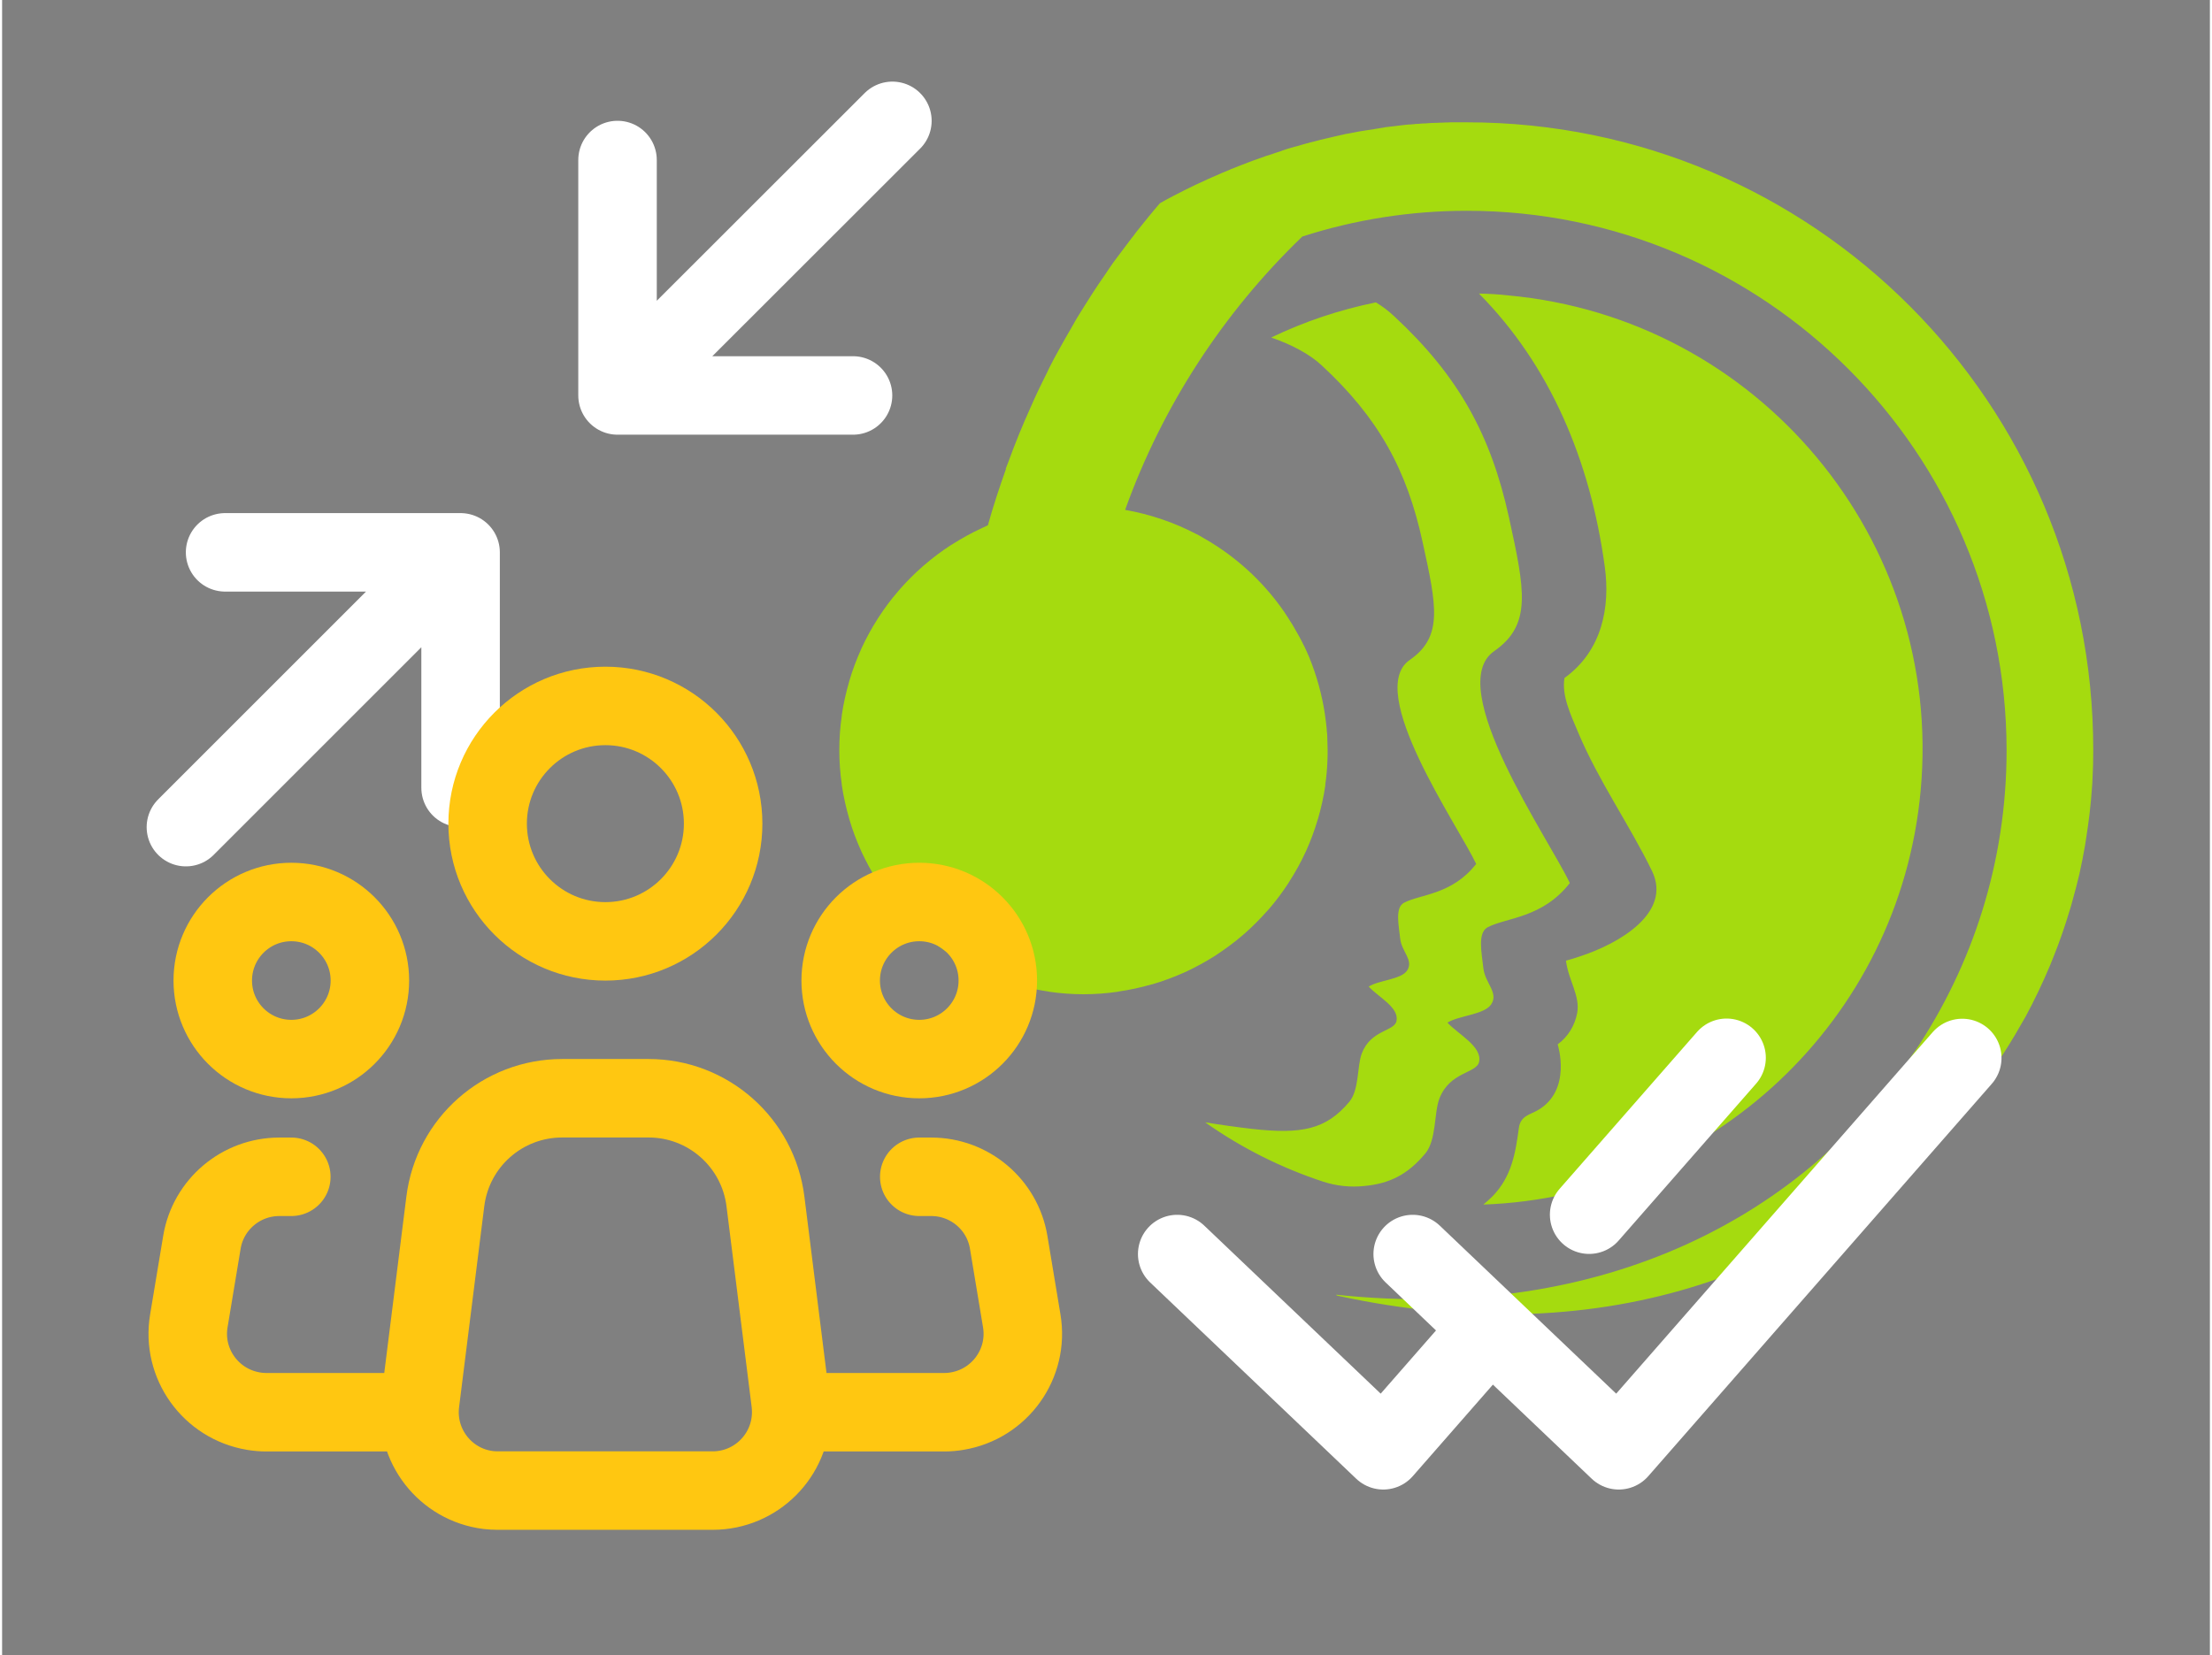 <?xml version="1.0" encoding="utf-8"?>
<svg xmlns="http://www.w3.org/2000/svg" xmlns:xlink="http://www.w3.org/1999/xlink" version="1.1" id="Ebene_1" x="0px" y="0px" viewBox="0 0 1200 900" style="enable-background:new 0 0 1200 900;" xml:space="preserve" width="175" height="131">
<rect x="0" y="0" width="1200" height="900" fill="#808080" stroke="none"/>
<style type="text/css">
	.st0{fill:none;stroke:#A5DB0F;stroke-width:8;stroke-miterlimit:10;}
	.st1{fill:none;stroke:#000000;stroke-width:48;stroke-linecap:round;stroke-linejoin:round;stroke-miterlimit:128;}
	.st2{fill:none;stroke:#000000;stroke-width:42.667;stroke-linecap:round;stroke-linejoin:round;stroke-miterlimit:85.333;}
	.st3{fill:none;stroke:#000000;stroke-width:42.667;stroke-linecap:round;stroke-miterlimit:85.333;}
	.st4{fill:none;stroke:#FFFFFF;stroke-width:42.667;stroke-linecap:round;stroke-linejoin:round;stroke-miterlimit:85.333;}
	.st5{fill:none;stroke:#000000;stroke-width:42.667;stroke-miterlimit:85.333;}
	.st6{fill:#DD0000;}
	.st7{fill:#FFCE00;}
	.st8{fill:#FFFFFF;}
	.st9{fill:#CF142B;}
	.st10{fill:#00247D;}
	.st11{fill:none;stroke:#000000;stroke-width:42.667;stroke-linecap:round;stroke-linejoin:round;stroke-miterlimit:42.667;}
	.st12{fill:#A5DB0F;}
	.st13{fill:none;stroke:#000000;stroke-width:32;stroke-miterlimit:85.333;}
	.st14{fill:none;stroke:#000000;stroke-width:32;stroke-linecap:round;stroke-linejoin:round;stroke-miterlimit:85.333;}
	.st15{fill:none;stroke:#FFC711;stroke-width:42.667;stroke-linecap:round;stroke-linejoin:round;stroke-miterlimit:85.333;}
	.st16{fill:none;stroke:#FFC711;stroke-width:42.667;stroke-miterlimit:85.333;}
</style>
<polyline class="st0" points="668.1,2636.4 873.3,2636.4 873.3,2527.3 1150.7,2527.3 "/>
<path d="M-622.1-535.6c0-141.2-114.7-255.7-256-255.7s-256,114.6-256,255.7c0,77.8,35.3,147.8,90.6,194.9c0.5,0.5,1,0.5,1,1  c4.6,3.6,9.2,7.2,14.3,10.8c2.6,1.5,4.6,3.6,7.2,5.6c42.3,28.7,92.2,44,143.4,44c51.1,0,101.1-15.3,143.4-44  c2.6-1.5,4.6-3.6,7.2-5.1c4.6-3.6,9.7-7.1,14.3-10.7c0.5-0.5,1-0.5,1-1C-657.5-387.8-622.1-457.9-622.1-535.6L-622.1-535.6z   M-878.1-311.6c-48.1,0-92.2-15.4-128.5-40.9c0.5-4.1,1.5-8.2,2.6-12.3c3.1-11.1,7.5-21.8,13.3-31.7c5.6-9.7,12.3-18.4,20.5-26.1  c7.7-7.7,16.9-14.8,26.1-20.4c9.7-5.6,20-9.7,31.2-12.8c11.4-3.1,23.1-4.6,34.8-4.6c34.9-0.2,68.5,13.1,93.7,37.3  c11.8,11.8,21,25.6,27.6,41.4c3.6,9.2,6.1,18.9,7.7,29.2C-786.9-326-831.9-311.7-878.1-311.6z M-956.5-548.4  c-4.5-10.3-6.8-21.5-6.7-32.8c0-11.2,2-22.5,6.7-32.7c4.6-10.2,10.8-19.4,18.4-27.1s16.9-13.8,27.1-18.4c10.2-4.6,21.5-6.7,32.8-6.7  c11.8,0,22.5,2,32.8,6.7c10.2,4.6,19.5,10.8,27.1,18.4c7.7,7.7,13.8,16.9,18.4,27.1c4.6,10.2,6.7,21.5,6.7,32.7  c0,11.8-2,22.5-6.7,32.7c-4.4,10.1-10.7,19.3-18.4,27.1c-7.9,7.7-17,14-27.1,18.4c-21.2,8.7-44.9,8.7-66,0  c-10.1-4.4-19.3-10.7-27.1-18.4C-946.3-529.1-952.4-538.3-956.5-548.4L-956.5-548.4z M-718.9-378.6c0-1-0.5-1.5-0.5-2.6  c-5-16-12.5-31.2-22-45c-9.6-13.9-21.3-26.2-34.8-36.3c-10.3-7.8-21.5-14.3-33.3-19.5c5.4-3.5,10.3-7.7,14.8-12.3  c7.6-7.5,14.3-16,20-25.1c11.3-18.6,17.2-40.1,16.9-61.9c0.2-16.1-3-32.1-9.2-47c-6.2-14.3-15-27.4-26.1-38.4  c-11.1-10.9-24.1-19.6-38.4-25.6c-14.9-6.2-30.9-9.4-47.1-9.2c-16.2-0.2-32.2,3-47.1,9.2c-14.4,6-27.5,14.9-38.4,26.1  c-10.9,11.1-19.6,24.1-25.6,38.4c-6.2,14.9-9.4,30.9-9.2,47c0,11.3,1.5,22,4.6,32.2c3.1,10.8,7.2,20.5,12.8,29.7  c5.1,9.2,12.3,17.4,20,25.1c4.6,4.6,9.7,8.7,15.4,12.3c-11.8,5.3-23,12-33.3,20c-13.3,10.2-25.1,22.5-34.8,35.8  c-9.7,13.7-17.1,28.9-22,45c-0.5,1-0.5,2-0.5,2.6c-40.4-40.9-65.5-96.2-65.5-157.5c0-123.3,100.9-224,224.3-224  s224.3,100.8,224.3,224C-653.9-476.8-677.3-420.3-718.9-378.6z"/>
<g>
	<path d="M-806.6-1260.2l68.5,68.5h-184.1v32h181.8l-66.2,66.1l22.6,22.6l94.6-94.6v-22.6l-94.6-94.6L-806.6-1260.2L-806.6-1260.2z"/>
	<path d="M-809.1-984c-106,0-192-86-192-192s86-192,192-192s192,86,192,192S-703.1-984-809.1-984z M-809.1-1016   c88.4,0,160-71.6,160-160s-71.6-160-160-160s-160,71.6-160,160S-897.5-1016-809.1-1016z"/>
</g>
<path class="st1" d="M2495,113.7l144,144l-144,144 M2303,257.7h336"/>
<g>
	<path d="M-2008.9,1227.9c105.6,0,192,86.4,192,192s-86.4,192-192,192c-105.6,0-192-86.4-192-192S-2114.5,1227.9-2008.9,1227.9    M-2008.9,1195.9c-123.2,0-224,100.8-224,224s100.8,224,224,224s224-100.8,224-224S-1885.7,1195.9-2008.9,1195.9z"/>
	<path d="M-1880.9,1403.9h-112v-112h-32v112h-112v32h112v112h32v-112h112V1403.9z"/>
</g>
<g>
	<path d="M-2244.4,2314.9h256v-42.7h-256v-256h-42.7v256C-2287.1,2295.7-2267.9,2314.9-2244.4,2314.9z"/>
	<path d="M-1903.1,1888.2h-256c-23.5,0-42.7,19.1-42.7,42.7v256c0,23.5,19.1,42.7,42.7,42.7h256c23.5,0,42.7-19.1,42.7-42.7v-256   C-1860.4,1907.3-1879.5,1888.2-1903.1,1888.2z M-1945.7,2080.2h-64v64h-42.7v-64h-64v-42.7h64v-64h42.7v64h64V2080.2z"/>
</g>
<g>
	<circle class="st2" cx="1902.7" cy="-267.4" r="192"/>
	<path class="st2" d="M1977.4-342.1l-74.7,74.7 M2052-139.4l21.3,64 M1753.4-139.4l-21.3,64 M1689.4-438.1l64-64 M2052-502.1l64,64    M1902.7-459.4v-42.7"/>
</g>
<g>
	<circle class="st3" cx="2769.7" cy="933.4" r="213.3"/>
	<path class="st3" d="M2684.3,870.4v-2.1 M2855,870.4v-2.1"/>
	<path class="st2" d="M2855,976c-10.7,32-38.2,64-85.3,64c-47.1,0-74.7-32-85.3-64"/>
</g>
<g>
	<path class="st3" d="M948.8-625.7v64 M948.8-561.7v64 M948.8-561.7h64 M948.8-561.7h-64"/>
	<path class="st2" d="M991.4-391.1c80.4,0,120.7,0,145.7-25c25-25,25-65.2,25-145.7s0-120.7-25-145.7c-25-25-65.2-25-145.7-25h-85.3   c-80.4,0-120.7,0-145.7,25c-25,25-25,65.2-25,145.7s0,120.7,25,145.7c13.9,14,32.6,20.1,60.3,22.8"/>
	<path class="st3" d="M991.4-391.1c-26.4,0-55.4,10.7-81.9,24.4c-42.6,22.1-63.9,33.2-74.4,26.1c-10.5-7-8.5-28.9-4.5-72.6l0.9-9.9"/>
</g>
<path class="st4" d="M334.5,215L483.9,65.7 M334.5,215h128 M334.5,215V87 M99.9,449.7l149.3-149.3 M249.2,300.3v128 M249.2,300.3  h-128"/>
<g>
	<path class="st3" d="M1710.7,1057.3h85.3 M2094.7,1057.3h-213.3 M1710.7,1206.6h256 M2094.7,1206.6H2052 M1710.7,1355.9h42.7    M2094.7,1355.9h-256"/>
	<circle class="st3" cx="1838.7" cy="1057.3" r="42.7"/>
	<circle class="st3" cx="2009.4" cy="1206.6" r="42.7"/>
	<circle class="st3" cx="1796" cy="1355.9" r="42.7"/>
</g>
<g>
	<path class="st2" d="M2428.3,1835.9h-256c-47.1,0-85.3-38.2-85.3-85.3v-256c0-23.6,19.1-42.7,42.7-42.7H2343   c23.6,0,42.7,19.1,42.7,42.7v277.3C2385.7,1807.3,2393,1835.9,2428.3,1835.9z"/>
	<path class="st2" d="M2471,1601.2c0-23.6-19.1-42.7-42.7-42.7h-42.7v224c0,29.4,13.2,53.3,42.7,53.3s42.7-23.9,42.7-53.3V1601.2z"/>
	<path class="st3" d="M2300.3,1622.6h-128 M2300.3,1537.2h-128 M2236.3,1707.9h-64"/>
</g>
<path class="st2" d="M1904.3,1796.1c6.8-18,32.7-18,39.5,0l44.2,122.3c3.2,8.2,11,13.5,19.8,13.5h108.5c20.1,0,28.8,25,13,37.2  l-77.2,69.5c-7.1,5.5-9.9,14.9-6.9,23.3l28.2,119.5c6.9,19.2-15.4,35.7-32.2,23.9l-104.9-66.6c-7.4-5.2-17.2-5.2-24.5,0l-104.9,66.6  c-16.8,11.8-39-4.7-32.2-23.9l28.2-119.5c3-8.4,0.2-17.8-6.9-23.3l-77.2-69.5c-15.8-12.2-7-37.2,13-37.2h108.5  c8.7,0,16.6-5.3,19.8-13.5L1904.3,1796.1L1904.3,1796.1z"/>
<g>
	<path class="st2" d="M977.2,1995.9l261.1-261.1c21.8-20.9,56.4-20.1,77.2,1.7c20.2,21.1,20.2,54.4,0,75.5l-261.1,261.1   c-6,6-13.5,10-21.8,11.7l-83.8,16.8l16.8-83.8C967.2,2009.4,971.2,2001.9,977.2,1995.9z"/>
	<path class="st5" d="M1194.1,1792.2l64,64"/>
</g>
<g>
	<path class="st2" d="M-502.4,2166.6h256c47.1,0,85.3-38.2,85.3-85.3v-256c0-23.6-19.1-42.7-42.7-42.7H-417   c-23.6,0-42.7,19.1-42.7,42.7v277.3C-459.7,2137.9-467,2166.6-502.4,2166.6z"/>
	<path class="st2" d="M-545,1931.9c0-23.6,19.1-42.7,42.7-42.7h42.7v224c0,29.4-13.2,53.3-42.7,53.3c-29.4,0-42.7-23.9-42.7-53.3   V1931.9z"/>
	<circle class="st3" cx="-353" cy="1889.3" r="21.3"/>
	<path class="st3" d="M-374.4,2017.3h128 M-374.4,2081.3h64"/>
</g>
<path class="st2" d="M-963.5,1517.3c0-43.8,42.7-54.7,85.3-54.7v192c-47.1,0-85.3-38.2-85.3-85.3V1517.3L-963.5,1517.3z   M-536.8,1517.3c0-43.8-42.7-54.7-85.3-54.7v192c47.1,0,85.3-38.2,85.3-85.3V1517.3L-536.8,1517.3z M-878.1,1654.6v-213.3  c0-70.7,57.3-128,128-128s128,57.3,128,128v213.3"/>
<g>
	<path class="st2" d="M-1293.3,1355.9h-128v-192c0-23.6,19.1-42.7,42.7-42.7h256c23.6,0,42.7,19.1,42.7,42.7v42.7 M-1464,1419.9h256   "/>
	<path class="st2" d="M-1208,1232.2c0-14.1,12.7-25.6,28.4-25.6h113.8c15.7,0,28.4,11.5,28.4,25.6V1437c0,14.1-12.7,25.6-28.4,25.6   h-113.8c-15.7,0-28.4-11.5-28.4-25.6V1232.2z M-1122.7,1398.6h0.2"/>
</g>
<g>
	<path class="st2" d="M-1316.7,1803.9h256c47.1,0,85.3,38.2,85.3,85.3v213.3c0,47.1-38.2,85.3-85.3,85.3h-256   c-47.1,0-85.3-38.2-85.3-85.3v-213.3C-1402.1,1842.1-1363.9,1803.9-1316.7,1803.9z"/>
	<path class="st2" d="M-1274.1,1761.3v85.3 M-1103.4,1761.3v85.3 M-1402.1,1931.9h426.7"/>
</g>
<g>
	<path class="st2" d="M765.2,1697.3c0,128-93.7,213.3-209.2,213.3c-93.9,0-169.7-49.8-196.1-128 M338.6,1697.3   c0-128,93.7-213.3,209.2-213.3c93.9,0,169.7,49.8,196.1,128"/>
	<path class="st2" d="M445.2,1803.9l-85.3-21.3l-21.3,85.3 M658.6,1590.6l85.3,21.3l21.3-85.3"/>
</g>
<path class="st2" d="M1529.4,1825.3h85.3 M1422.7,1547.9c0-82.5,66.9-149.3,149.3-149.3c82.5,0,149.3,66.9,149.3,149.3  c0,48.8-23.9,94.5-64,122.3l-11.6,54.7c-3.2,20.9-21.1,36.3-42.2,36.3h-63.2c-21.1,0-39-15.4-42.2-36.3l-11.6-54.5  C1446.6,1642.6,1422.7,1596.8,1422.7,1547.9z M1486.7,1675.9h170.7"/>
<g>
	<circle class="st5" cx="249.2" cy="1889.3" r="106.7"/>
	<path class="st2" d="M355.9,2209.3H105.6c-23.6,0-42.7-19.1-42.7-42.7c0-1.8,0.1-3.5,0.3-5.3l8.3-66.6c4-32,31.2-56.1,63.5-56.1   h7.5 M334.6,2081.3l48,42.7l80-85.3"/>
</g>
<g>
	<path class="st2" d="M102.5,1558.6v-138.7c0-17.7-13.7-32-31.6-32c-11.1,0-32.4,6.4-32.4,32 M-153.5,1515.9V1335 M102.5,1558.6   c0,85.3-66.9,128-149.3,128s-110.8-21.3-174.8-128l-33.5-55.6c-11.4-18.5-2.3-42.5,18.8-49.4c14.1-4.6,29.6,0.1,38.8,11.8   l44.1,51.2"/>
	<path class="st2" d="M-25.5,1451.9v-74.7c0-17.7,14.3-32,32-32l0,0c17.7,0,32,14.3,32,32v74.7 M-89.5,1451.9v-96   c0-17.7,14.3-32,32-32l0,0c17.7,0,32,14.3,32,32v96 M-153.5,1451.9v-181.3c0-17.7,14.3-32,32-32l0,0c17.7,0,32,14.3,32,32v181.3"/>
</g>
<g>
	<path d="M-2284.7-854h848.6v509.2h-848.6V-854z"/>
	<path class="st6" d="M-2284.7-684.3h848.6v339.4h-848.6V-684.3z"/>
	<path class="st7" d="M-2284.7-514.5h848.6v169.7h-848.6V-514.5z"/>
</g>
<g>
	<path class="st8" d="M-1825.7,342.8H-809v508.6h-1016.7V342.8z"/>
	<path class="st9" d="M-1368.2,647.8v203.6h101.7V647.8H-809V546.1h-457.5V342.8h-101.7v203.3h-457.5v101.7H-1368.2z"/>
	<path class="st10" d="M-1232.6,507.5V342.8h329.2L-1232.6,507.5z M-1232.6,686.8v164.6h329.2L-1232.6,686.8z M-1402.1,686.8v164.6   h-329.2L-1402.1,686.8z M-1402.1,507.5V342.8h-329.2L-1402.1,507.5z M-1825.7,390.1v122.2h244.4L-1825.7,390.1z M-809,390.1v122.2   h-244.4L-809,390.1z M-809,804.1V681.9h-244.4L-809,804.1z M-1825.7,804.1V681.9h244.4L-1825.7,804.1z"/>
	<path class="st9" d="M-809,342.8h-56.5l-338.4,169.5h56.5l338.9-169.5 M-1430.8,681.9h-56.5l-338.4,169.5h56.5l338.9-169.5    M-1543.3,512.5h56.5l-338.8-169.6v28.4L-1543.3,512.5z M-1091.5,681.8h-56.5l338.8,169.6V823L-1091.5,681.8z"/>
</g>
<path d="M-196.2-428.7c6,0,11.1-2,15.2-6.1s6.1-9.2,6.1-15.2c0-6-2-11.1-6.1-15.2c-4.1-4.1-9.2-6.1-15.2-6.1c-6,0-11.1,2-15.2,6.1  c-4.1,4.1-6.1,9.2-6.1,15.2c0,6,2,11.1,6.1,15.2C-207.3-430.8-202.2-428.7-196.2-428.7z M-196.2-492.7c6,0,11.1-2,15.2-6.1  s6.1-9.2,6.1-15.2c0-6-2-11.1-6.1-15.2c-4.1-4.1-9.2-6.1-15.2-6.1c-6,0-11.1,2-15.2,6.1s-6.1,9.2-6.1,15.2c0,6,2,11.1,6.1,15.2  C-207.3-494.8-202.2-492.7-196.2-492.7z M-196.2-556.7c6,0,11.1-2,15.2-6.1s6.1-9.2,6.1-15.2c0-6-2-11.1-6.1-15.2  c-4.1-4.1-9.2-6.1-15.2-6.1c-6,0-11.1,2-15.2,6.1s-6.1,9.2-6.1,15.2c0,6,2,11.1,6.1,15.2C-207.3-558.8-202.2-556.7-196.2-556.7z   M-132.2-428.7h106.7v-42.7h-106.7V-428.7z M-132.2-492.7H38.5v-42.7h-170.7V-492.7z M-132.2-556.7H38.5v-42.7h-170.7V-556.7z   M-302.9-258.1v-384c0-11.7,4.2-21.8,12.5-30.1s18.4-12.5,30.1-12.5H81.1c11.7,0,21.8,4.2,30.1,12.5c8.4,8.4,12.5,18.4,12.5,30.1  v256c0,11.7-4.2,21.8-12.5,30.1c-8.4,8.4-18.4,12.5-30.1,12.5h-298.7L-302.9-258.1z M-235.7-386.1H81.1v-256h-341.3v280  L-235.7-386.1z M-260.2-386.1v-256V-386.1z"/>
<path d="M218.2-979.4c-109.4,0-198.3,89.4-198.3,199.3c0,107.8,80,216.7,258.7,216.7c45,0,105.6-17.3,108.2-18l33.1-9.5l-27.4-21  c-11.5-8.9-22.6-18.3-33.4-28.1c36.9-37.3,57.6-87.7,57.4-140.2C416.5-890,327.5-979.4,218.2-979.4z M218.2-947.4  c91.7,0,166.3,75.1,166.3,167.3c0.2,44-17.1,86.4-48.2,117.6l-23.5,23.8l24.8,22.4c4.2,3.8,8.4,7.6,12.5,11.1  c-20.6,4.6-48.8,9.8-71.5,9.8c-167.3,0-226.7-99.5-226.7-184.7C51.8-872.3,126.5-947.4,218.2-947.4z M231.8-883.4  c-41.3-0.8-75.6,22.3-76.3,62.9c-0.2,9,0.2,29.1,23.1,43.3c27.2,16.8,68.3,16.9,67.8,41.1c-0.3,16.9-20.7,20.4-30.3,20.2  c-2.4,0-24-0.3-37.6-19.4L147-701.6c22.2,21.4,46.4,25.8,65.9,26.2c8,0.2,76,0.2,77.1-63.9c0.2-12.5-1.6-31.3-22.8-44.6  c-27-17-66.9-15.4-66.5-39.2c0.3-18.3,24.4-20.1,29.5-19.9c0.3,0,21.1,0.2,31.3,13.6l30.4-32.3C284.3-868.8,266.6-882.9,231.8-883.4  L231.8-883.4z"/>
<path class="st11" d="M2545.7-600.7c41.2,0,74.7-33.4,74.7-74.7c0-41.2-33.4-74.7-74.7-74.7c-41.2,0-74.7,33.4-74.7,74.7  C2471-634.2,2504.4-600.7,2545.7-600.7z M2695-728.7c0,0,24,48,0,106.7 M2769.7-771.4c0,0,48,86.4,0,192 M2385.7-378.9v12.8h320  v-12.8c0-47.8,0-71.7-9.3-89.9c-8.2-16.1-21.2-29.1-37.3-37.3c-18.3-9.3-42.2-9.3-89.9-9.3h-46.9c-47.8,0-71.7,0-89.9,9.3  c-16.1,8.2-29.1,21.2-37.3,37.3C2385.7-450.5,2385.7-426.7,2385.7-378.9z"/>
<path class="st12" d="M796.1,66.5h-2.6l-0.8,0H791l-0.9,0l-2,0l-0.6,0l-2.6,0.1h-0.6l-2,0.1l-0.9,0l-1.8,0.1l-0.8,0l-2.6,0.1  l-2.6,0.2h-0.4l-0.3,0l-1.8,0.1l-0.9,0.1l-2,0.1l-0.6,0.1l-2.5,0.2l-0.6,0l-2,0.2l-0.8,0.1l-1.8,0.2l-0.7,0.1l-2.5,0.3l-2.6,0.3  l-0.7,0.1l-1.9,0.2l-0.2,0.1l-0.4,0.1h-0.1l-2.1,0.3l-0.4,0.1l-1.4,0.2l-1.1,0.2l-0.4,0.1l-2.1,0.3l-0.7,0.1l-2,0.3l-0.6,0.1  l-2.5,0.4l-1,0.2l-0.5,0.1l-1,0.2l-0.6,0.1l-2,0.4l-0.6,0.1l-2.3,0.4H730l-0.1,0l-0.1,0l-2.5,0.5l-0.2,0.1H727l-1,0.2l-1.2,0.3  l-0.5,0.1l-2.1,0.5l-0.4,0.1l-2.6,0.6l-2.6,0.6l-0.3,0.1l-2.3,0.6l-0.3,0.1l-2.5,0.6l-2.6,0.7l-2.5,0.7l-0.3,0.1l-2.4,0.7h-0.1  l-2.6,0.7l-2.6,0.8h0l-2.1,0.7l-0.3,0.1l-0.1,0.1h-0.1l-0.8,0.3c-1.8,0.6-3.6,1.1-5.4,1.8l-2.3,0.7l-7.3,2.6l-2.1,0.8  c-2.9,1.1-5.8,2.2-8.7,3.4c-0.6,0.2-1.2,0.4-1.7,0.7l-4.1,1.7c-5.1,2.2-10.1,4.4-15.1,6.8l-2,1l-2.3,1.1c-4.8,2.4-9.7,4.9-14.4,7.6  c-4.4,5.1-8.6,10.3-12.8,15.6l-1.7,2.3l-1,1.2l0.1-0.1c-1.1,1.4-2,2.8-3.1,4.1c-2.2,2.9-4.4,5.8-6.6,8.8c-1.6,2.3-3.2,4.6-4.7,6.9  c-2.3,3.4-4.6,6.6-6.8,10.1c-1.5,2.4-3,4.8-4.5,7.1c-2.1,3.4-4.3,6.8-6.2,10.3c-1.4,2.4-2.8,4.9-4.2,7.3c-2,3.6-4,7.1-6,10.8  c-1.2,2.4-2.6,4.9-3.7,7.4c-1.8,3.6-3.6,7.2-5.3,10.8c-1.3,2.7-2.5,5.5-3.7,8.2c-4.5,9.9-8.6,20-12.3,30.2l-1.4,3.6l0.3-0.3  c-3.6,10.1-7,20.4-9.9,30.8l-3,1.4c-0.1,0.1-0.3,0.1-0.4,0.2c-5.5,2.5-10.8,5.5-15.9,8.7c-0.3,0.2-0.7,0.4-1,0.6  c-4.9,3.2-9.6,6.7-14,10.5c-0.4,0.4-0.9,0.7-1.3,1.1c-4.3,3.8-8.3,7.8-12.1,12.1c-0.4,0.5-0.8,0.9-1.2,1.4c-3.8,4.4-7.2,9-10.4,13.9  c-0.2,0.4-0.5,0.8-0.7,1.1c-3.2,5-6.1,10.3-8.6,15.7c-0.1,0.2-0.2,0.5-0.3,0.7c-2.5,5.6-4.7,11.3-6.4,17.2c0,0.1-0.1,0.2-0.1,0.4  c-1.7,5.9-3.1,11.9-4,18.2c0,0.1,0,0.2,0,0.3c-1.8,12.4-1.8,25,0,37.4c0,0.1,0,0.2,0,0.3c0.9,6.2,2.3,12.3,4,18.2  c0,0.1,0.1,0.3,0.1,0.4c1.7,5.9,3.9,11.6,6.4,17.2c0.1,0.2,0.2,0.5,0.3,0.7c2.6,5.5,5.4,10.7,8.6,15.7c0.2,0.4,0.5,0.7,0.7,1.1  c3.2,4.9,6.7,9.5,10.5,13.9c0.4,0.5,0.8,0.9,1.2,1.4c3.8,4.3,7.8,8.3,12.1,12.1c0.5,0.4,0.9,0.8,1.4,1.1c4.4,3.8,9,7.3,13.9,10.4  c0.4,0.3,0.8,0.5,1.1,0.8c5.1,3.2,10.3,6.1,15.8,8.6c0.1,0.1,0.3,0.1,0.4,0.2c5.6,2.6,11.4,4.7,17.3,6.5c0.2,0,0.3,0.1,0.5,0.1  c5.9,1.7,11.9,3,18.1,3.9c0.1,0,0.2,0,0.3,0.1c12.4,1.8,25,1.8,37.3,0c0.1,0,0.2,0,0.3-0.1c6.2-0.9,12.2-2.2,18.1-3.9  c0.2,0,0.3-0.1,0.5-0.1c5.9-1.7,11.7-3.9,17.3-6.4c0.2-0.1,0.3-0.2,0.5-0.2c5.5-2.6,10.7-5.4,15.8-8.6c0.4-0.3,0.8-0.5,1.2-0.8  c4.8-3.2,9.5-6.6,13.9-10.4c0.4-0.4,0.9-0.8,1.3-1.1c4.3-3.8,8.4-7.9,12.2-12.2c0.4-0.4,0.7-0.8,1.1-1.2c3.8-4.4,7.3-9.1,10.5-14  c0.2-0.3,0.4-0.7,0.6-1c3.3-5.1,6.2-10.4,8.7-15.8c0.1-0.2,0.2-0.4,0.3-0.6c2.5-5.6,4.7-11.4,6.4-17.3c0-0.1,0-0.2,0.1-0.2  c1.7-5.9,3.1-12,4-18.2c0-0.2,0-0.4,0-0.6c1.2-8.3,1.5-16.7,1.1-25c0,0,0,0,0-0.1c0-1.4-0.1-2.8-0.3-4.2c0-0.8-0.1-1.6-0.2-2.4  c-0.2-2.1-0.5-4.2-0.8-6.3c0,0,0-0.1,0-0.1c-1.6-10.7-4.5-21.2-8.6-31.2c0,0,0,0,0,0c-0.9-2-1.7-4-2.7-6c0,0,0-0.1-0.1-0.1  c-0.8-1.6-1.5-3.1-2.4-4.7c-0.2-0.4-0.4-0.8-0.6-1.1l-2-3.5c-0.5-0.8-0.9-1.6-1.4-2.4l-1.1-1.7c-0.8-1.3-1.6-2.6-2.5-3.9l-0.3-0.5  c-10.4-15.3-23.9-28.2-39.6-38c-0.5-0.3-1-0.7-1.5-0.9c-0.9-0.5-1.8-1.1-2.7-1.6c-1-0.6-2-1.2-3.1-1.8c-0.4-0.2-0.8-0.4-1.2-0.6  c-12.2-6.4-25.3-10.8-38.8-13.2c20.2-56.3,53.2-107.1,96.3-148.6c28.9-9.3,59-14,89.4-14c161.9,0,293.3,131.5,293.4,293.3v0.1  c0,60.5-18.4,116.7-49.8,163.5l-0.4,0.5c-58.8,87.6-167.2,147.5-314.3,131.9l0.6,0.5c147.7,32.3,266.2-15.5,337.4-98.3l-0.5,0.7  c3-3.5,5.9-7,8.7-10.6c0.5-0.7,1-1.4,1.5-2c2.7-3.5,5.3-7,7.8-10.5l2.8-4.1c5.1-7.5,9.9-15.2,14.4-23.2l2.2-3.8  c4.9-9.1,9.3-18.4,13.3-27.9l1.8-4.5c3.4-8.4,6.3-16.9,8.9-25.6c0.5-1.5,0.9-3,1.3-4.5c1.4-5,2.7-9.9,3.9-15l0.1-0.5  c1.1-4.8,2-9.7,2.9-14.7l0.7-4.5c1.4-8.9,2.5-17.9,3.1-27c0.1-1.7,0.3-3.4,0.3-5c0.3-5.1,0.4-10.3,0.4-15.5  C1136.8,219.2,984.1,66.5,796.1,66.5z M802.7,159.6c38.7,39,60.6,91,68.4,148.5c3,21.7-1.3,45.7-21.9,60.5c-1.6,9.5,3.3,19.8,7.6,30  c11,26.1,27.8,49.9,40,75c10.9,22.7-17.9,39.4-39,46.3c-2.6,0.9-5.2,1.7-7.8,2.4c1.4,10.9,7.8,19,6.1,28.5c-1.3,6.8-5,12.9-10.6,17  c0,0,8,24.9-10.8,35.8c-4.3,2.5-9.4,3-10.3,9.7c-1.8,13.3-3.8,26.3-14.3,37.1c-1.6,1.6-3.3,3.1-5,4.5  c122.8-4.3,226.3-99.6,237.7-225.2c12.4-136.1-88.1-256.7-224.3-269.1C813.3,160,808,159.7,802.7,159.6L802.7,159.6z M746.7,164.4  c-19.7,4-38.8,10.4-56.9,19.1c11,3.8,20.9,9,27.5,15.2c31,28.7,46.3,56.9,54.8,96.1c7.6,34.6,11.2,51.4-7,64  c-24.6,17,26.2,89.9,36.1,110.9c-13.1,16.8-30.2,16.4-39.2,21.1c-5,2.6-2.9,12.1-2.1,19.5c0.8,7.2,7.4,11.7,3.8,17.3  c-3.2,5-15.6,5.3-20.9,8.8c5.2,5.7,16.6,11.3,15.1,18.7c-1.1,5.7-14,4.7-18.9,17.7c-2.6,7-1.3,19.8-6.8,26.3  c-12.7,15.1-26,17.6-52.5,14.7c-8.6-1-17.2-2.2-25.8-3.6c19.7,13.9,41.4,24.8,64.3,32.3c7.1,2.3,14.7,3.1,22.2,2.3  c14-1.3,23.7-6.4,33.1-17.6c6.2-7.4,4.7-22,7.7-29.9c5.7-14.8,20.2-13.6,21.6-20c1.7-8.4-11.3-14.9-17.2-21.3  c6.1-3.9,20.1-4.3,23.8-10c4.1-6.3-3.4-11.5-4.3-19.7c-0.9-8.3-3.3-19.2,2.4-22.2c10.2-5.3,29.7-4.9,44.6-24  c-11.3-24-69-106.8-41.1-126.1c20.7-14.4,16.6-33.4,8-72.8c-9.8-44.6-27.2-76.6-62.3-109.2C753.5,169,750.2,166.5,746.7,164.4  L746.7,164.4z"/>
<g>
	<path class="st13" d="M1422.7-1389.3L1422.7-1389.3c35.3,0,64,28.7,64,64v128c0,35.3-28.7,64-64,64l0,0c-35.3,0-64-28.7-64-64v-128   C1358.7-1360.6,1387.3-1389.3,1422.7-1389.3z"/>
	<path class="st14" d="M1273.4-1368v42.7 M1188-1389.3v85.3 M1572-1368v42.7 M1657.4-1389.3v85.3 M1273.4-1218.6v21.3   c0,82.5,66.9,149.3,149.3,149.3l0,0c82.5,0,149.3-66.9,149.3-149.3v-21.3 M1422.7-1048v85.3 M1422.7-962.6h-64 M1422.7-962.6h64"/>
</g>
<g>
	<path class="st15" d="M428.6,762.5l-13.7-109.3c-4-32-31.2-56.1-63.5-56.1h-47c-32.3,0-59.5,24-63.5,56.1l-13.7,109.3   c-2.9,23.4,13.7,44.7,37,47.6c1.8,0.2,3.5,0.3,5.3,0.3h116.7c23.6,0,42.7-19.1,42.7-42.7C428.9,766,428.8,764.2,428.6,762.5z"/>
	<circle class="st16" cx="327.9" cy="447.8" r="64"/>
	<circle class="st16" cx="157.2" cy="533.1" r="42.7"/>
	<circle class="st16" cx="498.5" cy="533.1" r="42.7"/>
	<path class="st15" d="M157.2,639.8h-6.5c-20.9,0-38.7,15.1-42.1,35.6l-7.1,42.7c-3.9,23.2,11.8,45.2,35.1,49.1   c2.3,0.4,4.7,0.6,7,0.6h77.6 M498.5,639.8h6.5c20.9,0,38.7,15.1,42.1,35.6l7.1,42.7c3.9,23.2-11.8,45.2-35.1,49.1   c-2.3,0.4-4.7,0.6-7,0.6h-77.6"/>
</g>
<path class="st4" d="M638.7,681.8l112,106.7l56-64 M766.7,681.8l112,106.7l186.7-213.3 M937.3,575.1l-74.7,85.3"/>
</svg>
